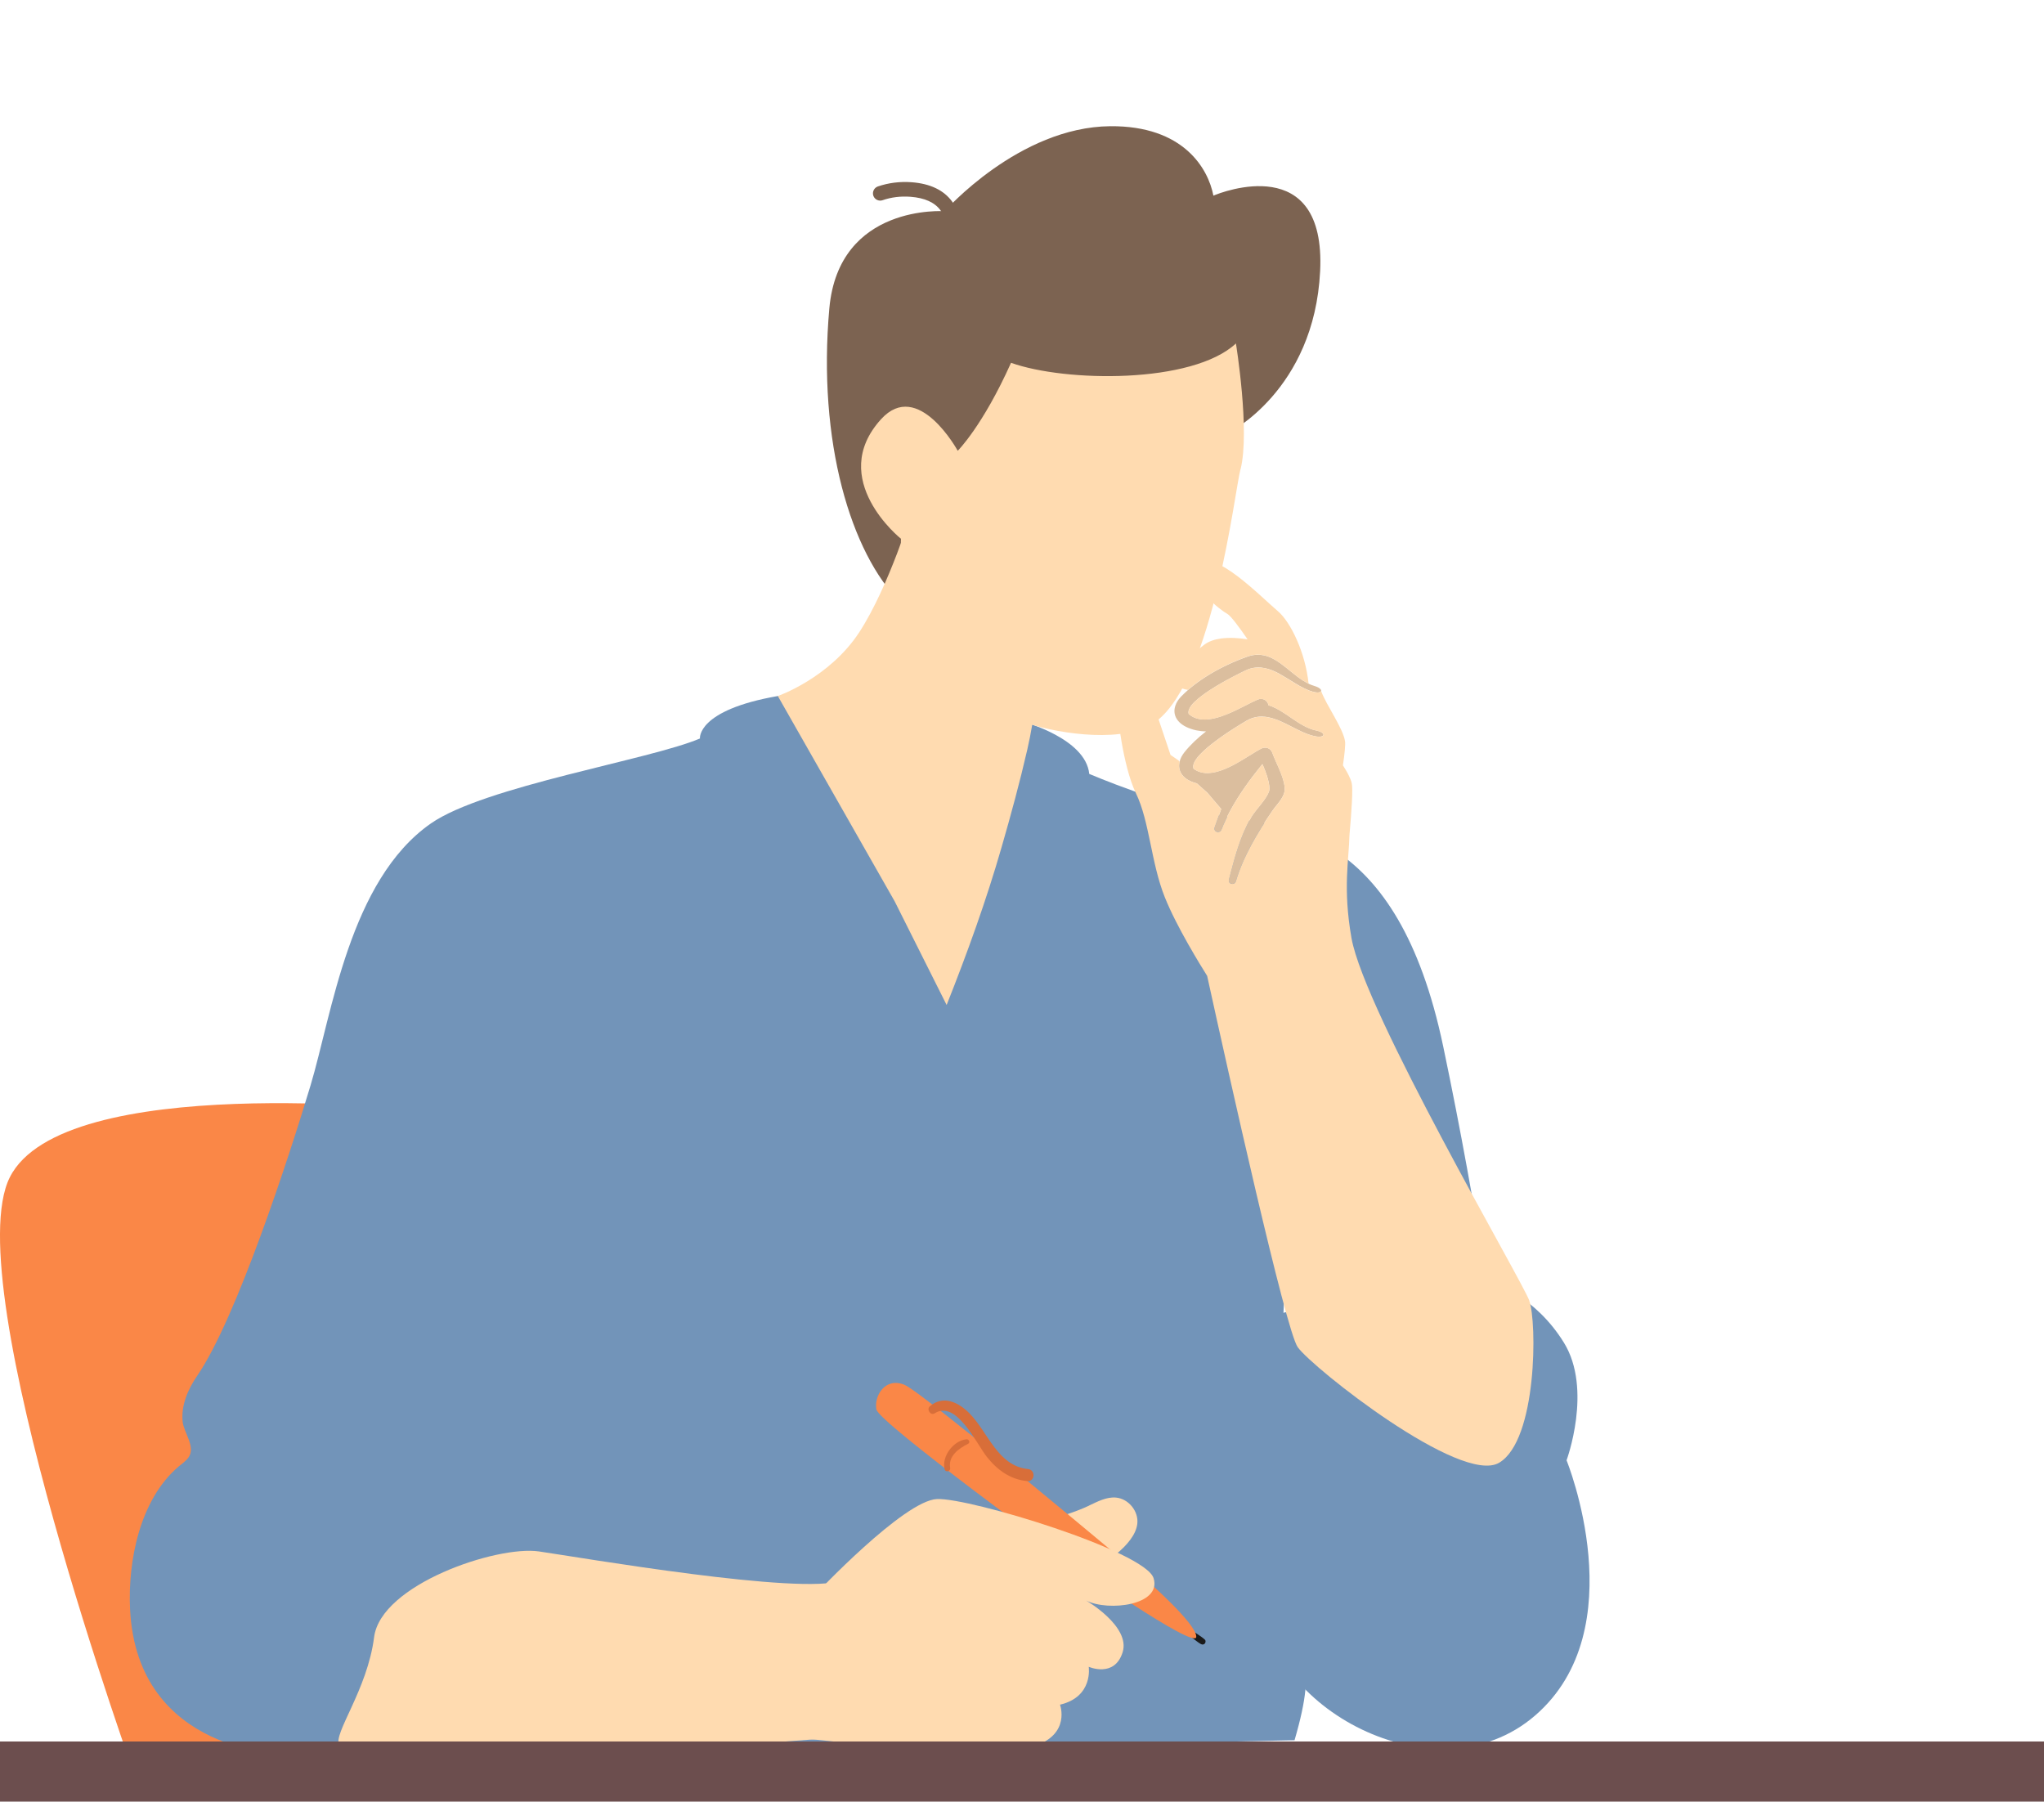<?xml version="1.0" encoding="UTF-8"?><svg id="_レイヤー_2" xmlns="http://www.w3.org/2000/svg" viewBox="0 0 307.56 271.09"><defs><style>.cls-1{fill:none;}.cls-1,.cls-2,.cls-3,.cls-4,.cls-5,.cls-6,.cls-7,.cls-8,.cls-9,.cls-10{stroke-width:0px;}.cls-2{fill:#7294b9;}.cls-3{fill:#dbbe9e;}.cls-4{fill:#1a1a1a;}.cls-5{fill:#ffdbb0;}.cls-6{fill:#7c6351;}.cls-7{fill:#6c4e4e;}.cls-8{fill:#fff;}.cls-9{fill:#d86e39;}.cls-10{fill:#fa8747;}</style></defs><g id="_レイヤー_1-2"><rect class="cls-8" x="0" width="307.56" height="271.09"/><path class="cls-10" d="M63.25,167.04s-53.79-5.86-61.78,10.12c-7.99,15.98,19.17,91.07,19.17,91.07h84.68l-2.66-63.38-39.41-37.81Z"/><path class="cls-2" d="M81.62,264.24s.8-.27-4.53,2.93c-5.33,3.2-29.29,3.73-34.09-3.2,0,0-22.37,0-23.43-21.84-.35-7.25,1.47-16.49,7.29-21.45.53-.45,1.13-.84,1.52-1.41,1.09-1.58-.73-3.69-.9-5.37-.25-2.49.83-4.91,2.21-6.92,5.86-8.52,13.85-33.02,17.04-43.67,3.2-10.65,5.86-30.89,18.11-39.41,8.06-5.61,33.02-9.59,40.48-12.78,0,0-.53-4.26,11.72-6.39,12.25-2.13,36.99,3.89,36.99,3.89,0,0,9.34,2.5,9.87,7.83,0,0,11.18,4.79,20.24,6.39,9.05,1.6,26.1,1.6,33.02,34.62,5.49,26.18,7.99,45.8,7.99,45.8l-31.16-21.57s-2.93,44.47-.8,56.19c2.13,11.72,5.33,11.18,1.6,23.97l-113.17,2.4Z"/><path class="cls-5" d="M123.66,261.63s-44.48,3.18-53.14,5.32c-8.67,2.14-18.51-2.72-19.48-4.38-.97-1.66,4.24-8.28,5.25-16.22,1.01-7.94,18.44-13.82,24.79-12.91,6.35.92,39.61,6.66,45.62,4.36,6.01-2.3.79,13.39.79,13.39l-3.83,10.44Z"/><path class="cls-2" d="M224.71,193.03s6.29,1.98,10.62,9.01c4.33,7.03.39,17.69.39,17.69,0,0,10.34,25.36-4.72,38.39-15.06,13.03-41.01-1.6-40.82-17.56.15-12.54,1.95-18.16,1.95-18.16,0,0-5.61-4.23-5.24-12.77.37-8.53,1.6-10.19,5.15-11.75,3.55-1.56,32.67-4.86,32.67-4.86Z"/><polygon class="cls-1" points="180.46 113.07 180.33 112.86 180.46 113.07 180.46 113.07"/><path class="cls-3" d="M179.83,105.54c.56-.54,1.31-1.1,2.14-1.65.76-.5,1.57-.98,2.36-1.42.47-.26.92-.5,1.35-.72.29-.15.58-.3.84-.43.32-.16.62-.31.87-.43.82-.4,1.61-.51,2.38-.44.78.07,1.53.33,2.26.68.15.07.3.15.44.23.1.05.2.11.29.17.94.53,1.87,1.15,2.8,1.68.47.26.94.5,1.41.68.04.02.08.03.12.04.14.05.28.1.43.14.8.23,1.24.11,1.28-.12,0-.07-.02-.14-.08-.22-.14-.18-.45-.37-.96-.52-.29-.08-.57-.2-.85-.33-.12-.05-.23-.12-.34-.18-.19-.1-.38-.21-.56-.33-1.17-.75-2.24-1.77-3.37-2.58-.02-.02-.05-.03-.08-.05-.36-.26-.74-.49-1.12-.68-.4-.2-.82-.36-1.26-.45-.29-.06-.59-.09-.91-.09-.48,0-.99.08-1.53.27-.97.34-1.99.75-3.01,1.23-.2.09-.39.19-.59.29-.95.47-1.89.99-2.78,1.57-.82.53-1.6,1.1-2.32,1.7-.1.08-.19.17-.29.25-.37.33-.72.66-1.05,1-.42.44-.7.91-.85,1.37h0c-.47,1.41.31,2.78,2.32,3.46.26.09.52.17.82.23.5.1,1,.16,1.49.16-1.25.97-2.38,2.03-3.26,3.14-.38.48-.62.96-.73,1.43h0c-.35,1.44.54,2.75,2.6,3.25l.47.42,1.12,1,2.08,2.44c-.34.91-.66,1.83-.99,2.76-.14.4.18.68.51.69.21,0,.42-.1.51-.35.19-.5.41-1,.64-1.49.2-.43.42-.86.65-1.29h0c1.35-2.52,3.12-4.92,4.87-7.08.6,1.31,1.27,3.28,1,4.1-.16.47-.48.97-.85,1.47-.62.84-1.4,1.68-1.83,2.43-1.71,2.98-2.49,6.09-3.35,9.38-.11.41.24.66.56.64.21-.01.41-.13.48-.39,1.1-3.75,3.32-7.45,5.53-10.65.7-1.02,1.89-2.04,1.82-3.35-.01-.24-.05-.49-.1-.75-.32-1.51-1.27-3.22-1.76-4.56,0,0,0,0,0-.01-.26-.73-1.03-.98-1.7-.63-.24.13-.51.28-.79.45-2.59,1.57-6.72,4.54-9.36,2.57-.37-.93,1.02-2.38,2.79-3.77,1.42-1.12,3.1-2.2,4.31-2.94.31-.19.59-.36.83-.5.6-.36,1.2-.55,1.79-.61.75-.09,1.49.03,2.22.25.21.06.42.13.62.21.15.06.31.12.46.19,1.09.47,2.16,1.09,3.24,1.58.67.31,1.35.57,2.02.7.81.16,1.25,0,1.26-.22,0-.07-.03-.14-.1-.21-.15-.17-.48-.33-1.01-.44-.63-.13-1.23-.38-1.82-.69-1.23-.65-2.38-1.58-3.57-2.29-.41-.24-.83-.46-1.25-.63-.17-.07-.34-.12-.51-.17,0-.03-.02-.07-.03-.1-.15-.55-.59-.86-1.08-.87-.18,0-.37.03-.55.11-1.13.48-2.73,1.42-4.41,2.12-1.33.55-2.7.95-3.91.86-.76-.06-1.45-.3-2.04-.83-.16-.54.24-1.19.95-1.88Z"/><path class="cls-5" d="M230.12,195.71c-1.17-3.16-24.79-43.43-26.76-54.55-1.33-7.5-.37-11.93-.31-15.46.34-3.82.54-7.04.34-7.88-.18-.75-.69-1.68-1.32-2.66.26-1.78.39-3.1.32-3.6-.29-1.99-2.8-5.4-3.61-7.6-.03.23-.48.35-1.28.12-.14-.04-.28-.09-.43-.14-.04-.01-.08-.03-.12-.04-.47-.18-.94-.42-1.41-.68-.93-.53-1.86-1.15-2.8-1.68-.1-.06-.2-.11-.29-.17-.15-.08-.3-.15-.44-.23-.74-.36-1.49-.62-2.26-.68-.76-.07-1.55.05-2.38.44-.25.12-.54.26-.87.43-.26.13-.54.27-.84.43-.43.22-.88.46-1.35.72-.79.44-1.6.92-2.36,1.42-.83.55-1.58,1.11-2.14,1.65-.71.69-1.11,1.34-.95,1.88.59.52,1.29.77,2.04.83,1.22.09,2.59-.31,3.91-.86,1.68-.7,3.29-1.64,4.41-2.12.18-.08.37-.11.55-.11.5.01.94.32,1.08.87,0,.03.02.06.03.1.17.05.34.11.51.17.43.17.84.38,1.25.63,1.2.71,2.35,1.64,3.57,2.29.59.31,1.19.56,1.82.69.53.11.85.27,1.01.44.07.07.1.15.1.21-.01.23-.45.39-1.26.22-.67-.14-1.35-.39-2.02-.7-1.07-.49-2.15-1.11-3.24-1.58-.15-.07-.31-.13-.46-.19-.21-.08-.42-.15-.62-.21-.73-.22-1.47-.33-2.22-.25-.59.07-1.19.26-1.79.61-.24.14-.52.31-.83.5-1.22.74-2.89,1.82-4.31,2.94-1.77,1.39-3.16,2.84-2.79,3.77,2.65,1.97,6.77-1,9.36-2.57.28-.17.55-.32.79-.45.66-.35,1.44-.1,1.7.63,0,0,0,0,0,.01.48,1.34,1.44,3.05,1.76,4.56.05.26.09.51.1.75.06,1.32-1.12,2.34-1.82,3.35-2.21,3.2-4.43,6.9-5.53,10.65-.08.26-.28.38-.48.39-.33.02-.67-.23-.56-.64.86-3.29,1.64-6.4,3.35-9.38.43-.75,1.21-1.59,1.83-2.43.37-.5.69-1,.85-1.47.27-.82-.4-2.8-1-4.1-1.75,2.16-3.52,4.56-4.87,7.08h0c-.23.43-.45.86-.65,1.29-.23.49-.45.99-.64,1.49-.1.25-.31.35-.51.35-.33,0-.65-.28-.51-.69.33-.93.65-1.85.99-2.76l-2.08-2.44-1.12-1-.47-.42c-2.06-.51-2.95-1.81-2.6-3.25l-.14-.2-.61-.42-.61-.42-2.34-6.96v-.06s-.9-.17-.9-.17l-2.05-4.24-2.71,4.87s.75,8.11,2.8,12.34c2.05,4.24,2.26,10.45,4.34,15.64,1.79,4.47,5.4,10.29,6.37,11.83,3.19,14.54,11.82,53.34,13.63,55.87,2.23,3.12,24.55,20.78,30.3,17.39,5.75-3.39,5.71-21.23,4.54-24.38ZM178.74,103.82c.1-.08.19-.17.29-.25.71-.6,1.49-1.17,2.32-1.7.89-.57,1.84-1.1,2.78-1.57.2-.1.39-.19.59-.29,1.02-.48,2.04-.9,3.01-1.23.54-.19,1.05-.27,1.53-.27.31,0,.61.03.91.09.44.09.86.25,1.26.45.38.19.75.42,1.12.68.03.02.05.03.08.05,1.13.8,2.2,1.83,3.37,2.58.18.12.37.23.56.33.11.06.23.12.34.18-.48-4.72-2.72-9.28-4.59-10.88-2.78-2.38-9.62-9.41-11.73-7.01-.04.04-.08.08-.11.13,0,0,0,0-.01.02-.19.28-.31.57-.38.87l-.04.25c-.12,1.17.6,2.42,1.52,3.48,1.16,1.34,2.64,2.39,3.1,2.63.53.27,1.93,2.19,3.06,3.84-1.36-.22-2.74-.29-3.97-.13-1,.14-1.89.43-2.56.95-.83.63-2.28,1.8-3.43,2.92-1.09,1.05-1.9,2.06-1.65,2.51.3.55,1.35,1.16,2.64,1.36Z"/><path class="cls-6" d="M184.78,65.17s12.98-6.36,13.86-24.38c.88-18.02-14.85-11.88-16.06-11.35-.78-4.06-4.48-10.54-15.52-10.45-13.76.12-24.91,12.79-24.91,12.79,0,0-15.94-1.17-17.36,14.62-1.8,20.06,3.23,36.82,10.75,44.31,3.81,3.8,49.25-25.53,49.25-25.53Z"/><path class="cls-5" d="M150.72,127.44c1.4-4.85,2.73-9.74,3.86-14.66,1.16-5.05,1.6-10.03,2.18-15.12l-19.45-21.09s-3.52,11.67-8.02,18.57c-4.51,6.9-12.25,9.59-12.25,9.59l17.58,30.89,7.82,15.6c3.1-7.8,5.96-15.71,8.28-23.78Z"/><path class="cls-6" d="M143.3,37.57c-.08,0-.17-.01-.25-.03-.58-.15-.93-.74-.79-1.32,0-.02.63-2.68-.74-4.57-.86-1.19-2.38-1.88-4.51-2.04-1.48-.11-2.9.06-4.22.52-.57.19-1.18-.11-1.38-.68-.19-.57.11-1.19.67-1.39,1.6-.55,3.32-.77,5.09-.64,2.81.21,4.86,1.2,6.12,2.94,1.95,2.72,1.11,6.22,1.07,6.37-.12.5-.57.83-1.06.83Z"/><path class="cls-5" d="M186.65,70.62c-.9,3.52-4.09,31.31-12.62,37.88-4.51,3.47-14.56,1.93-19.17.41-14.21-4.68-19.66-16.38-19.29-27.84,0,0-11.21-8.95-3-17.99,5.59-6.16,11.54,4.75,11.54,4.75,0,0,3.74-3.7,8.02-13.24,8.19,2.93,27.28,3.19,33.84-2.91,0,0,2.15,13.19.69,18.96Z"/><path class="cls-4" d="M181.28,246.7c-.4-.37-.88-.65-1.32-.96-.48-.33-.97.41-.5.75.4.29.8.65,1.24.89.2.11.43.1.59-.08.13-.16.17-.44,0-.59Z"/><path class="cls-5" d="M163.87,226.54c1.3-.61,2.64-1.33,4.06-1.2,1.88.17,3.42,2.06,3.2,3.94-.1.87-.52,1.67-1.04,2.38-1.22,1.67-2.98,2.86-4.7,4.02-.24.16-.49.32-.77.33-.23.01-.46-.08-.67-.18-2.59-1.16-4.98-2.77-7.04-4.73-.38-.37-1.48-1.37-1.15-1.99.27-.51,1.96-.52,2.48-.64,1.94-.44,3.83-1.08,5.63-1.92Z"/><path class="cls-10" d="M161.29,235.23s-29.04-21.14-29.42-23.15c-.38-2.01,1.29-4.89,4.2-3.72,2.91,1.17,36.02,29.02,36.02,29.02,0,0,8.03,6.95,7.91,8.93s-18.72-11.07-18.72-11.07Z"/><path class="cls-5" d="M122.74,239.86s13.28-14.11,18.26-14.3c4.98-.2,31.34,7.86,32.58,11.91,1.25,4.05-6.77,5.06-10.15,3.36,0,0,6.72,3.89,5.49,7.79-1.23,3.9-5.1,2.18-5.1,2.18,0,0,.72,4.52-4.32,5.7,0,0,1.65,4.44-3.86,6.23-4.54,1.47-20.01.17-22.98-.01-2.97-.18-26.52-2.67-26.52-2.67l16.59-20.19Z"/><path class="cls-9" d="M154.69,221.05c-4.61-.49-5.98-5.51-8.82-8.39-1.65-1.67-3.95-2.78-5.95-1.06-.54.46.09,1.46.72,1.06,3.25-2.07,6.27,4.55,7.84,6.54,1.57,1.98,3.54,3.43,6.1,3.66,1.17.1,1.27-1.69.11-1.81Z"/><path class="cls-9" d="M145.4,216.57c-1.97.23-3.71,2.54-3.27,4.49.12.54.93.37.84-.18-.32-1.78,1.3-2.94,2.68-3.62.4-.2.16-.74-.24-.69Z"/><rect class="cls-7" x="0" y="262.04" width="307.56" height="9.05"/></g></svg>